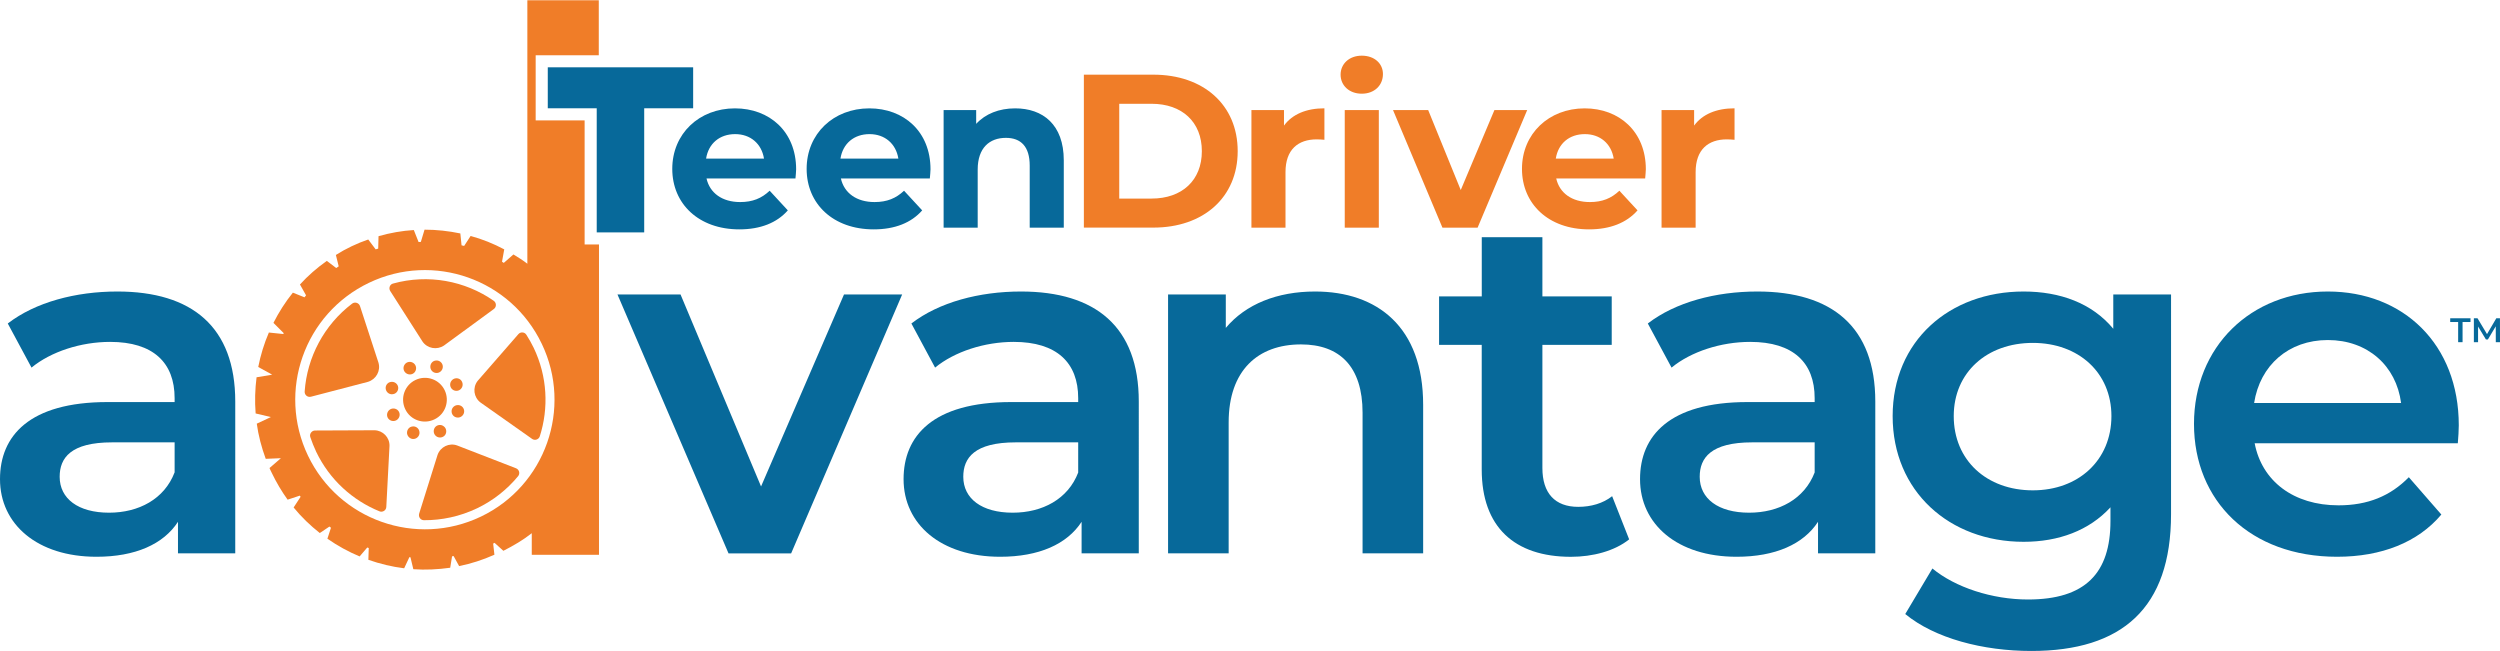 <?xml version="1.0" encoding="utf-8"?>
<!-- Generator: Adobe Illustrator 25.2.0, SVG Export Plug-In . SVG Version: 6.00 Build 0)  -->
<svg version="1.1" id="Layer_1" xmlns="http://www.w3.org/2000/svg" xmlns:xlink="http://www.w3.org/1999/xlink" x="0px" y="0px"
	 viewBox="0 0 595 154.93" style="enable-background:new 0 0 595 154.93;" xml:space="preserve">
<style type="text/css">
	.st0{fill:#07699A;}
	.st1{fill:#F07D28;}
	.st2{fill:none;}
</style>
<g>
	<g>
		<path class="st0" d="M143.46,24.64h-11.65v-6.86h31.72v6.86h-11.65v29.54h-8.42V24.64z"/>
		<path class="st0" d="M189.32,42.47h-21.17c0.78,3.48,3.74,5.62,8.01,5.62c2.96,0,5.1-0.88,7.02-2.7l4.32,4.68
			c-2.6,2.96-6.5,4.52-11.54,4.52c-9.67,0-15.96-6.08-15.96-14.4c0-8.37,6.4-14.4,14.92-14.4c8.22,0,14.56,5.51,14.56,14.51
			C189.48,40.91,189.37,41.8,189.32,42.47z M168.05,37.74h13.78c-0.57-3.54-3.22-5.82-6.86-5.82
			C171.28,31.92,168.62,34.15,168.05,37.74z"/>
		<path class="st0" d="M221.3,42.47h-21.17c0.78,3.48,3.74,5.62,8.01,5.62c2.96,0,5.1-0.88,7.02-2.7l4.32,4.68
			c-2.6,2.96-6.5,4.52-11.54,4.52c-9.67,0-15.96-6.08-15.96-14.4c0-8.37,6.4-14.4,14.92-14.4c8.22,0,14.56,5.51,14.56,14.51
			C221.46,40.91,221.35,41.8,221.3,42.47z M200.03,37.74h13.78c-0.57-3.54-3.22-5.82-6.86-5.82
			C203.26,31.92,200.6,34.15,200.03,37.74z"/>
		<path class="st0" d="M253.18,38.16v16.02h-8.11V39.41c0-4.52-2.08-6.6-5.67-6.6c-3.9,0-6.71,2.39-6.71,7.54v13.83h-8.11V26.2h7.75
			v3.28c2.18-2.39,5.46-3.69,9.26-3.69C248.18,25.78,253.18,29.63,253.18,38.16z"/>
		<path class="st1" d="M257.96,17.77h16.54c11.91,0,20.07,7.18,20.07,18.2s-8.16,18.2-20.07,18.2h-16.54V17.77z M274.08,47.26
			c7.23,0,11.96-4.32,11.96-11.28c0-6.97-4.73-11.28-11.96-11.28h-7.7v22.57H274.08z"/>
		<path class="st1" d="M315.21,25.78v7.49c-0.68-0.05-1.2-0.1-1.82-0.1c-4.47,0-7.44,2.44-7.44,7.8v13.21h-8.11V26.2h7.75v3.69
			C307.57,27.19,310.9,25.78,315.21,25.78z"/>
		<path class="st1" d="M319.06,17.77c0-2.55,2.03-4.52,5.04-4.52c3.02,0,5.04,1.87,5.04,4.37c0,2.7-2.03,4.68-5.04,4.68
			C321.09,22.3,319.06,20.32,319.06,17.77z M320.05,26.2h8.11v27.98h-8.11V26.2z"/>
		<path class="st1" d="M363.47,26.2l-11.8,27.98h-8.37L331.54,26.2h8.37l7.75,19.03l8.01-19.03H363.47z"/>
		<path class="st1" d="M391.55,42.47h-21.17c0.78,3.48,3.74,5.62,8.01,5.62c2.96,0,5.1-0.88,7.02-2.7l4.32,4.68
			c-2.6,2.96-6.5,4.52-11.54,4.52c-9.67,0-15.96-6.08-15.96-14.4c0-8.37,6.4-14.4,14.92-14.4c8.22,0,14.56,5.51,14.56,14.51
			C391.7,40.91,391.6,41.8,391.55,42.47z M370.28,37.74h13.78c-0.57-3.54-3.22-5.82-6.86-5.82
			C373.5,31.92,370.85,34.15,370.28,37.74z"/>
		<path class="st1" d="M412.82,25.78v7.49c-0.68-0.05-1.2-0.1-1.82-0.1c-4.47,0-7.44,2.44-7.44,7.8v13.21h-8.11V26.2h7.75v3.69
			C405.17,27.19,408.5,25.78,412.82,25.78z"/>
	</g>
	<g>
		<polygon class="st0" points="142.02,55.31 142.02,25.77 130.37,25.77 130.37,16.02 164.97,16.02 164.97,25.77 153.32,25.77 
			153.32,55.31 		"/>
		<g>
			<path class="st2" d="M554.02,80.93c-9.33,0-16.15,6.01-17.54,14.99h34.98C570.31,87.04,563.5,80.93,554.02,80.93z"/>
			<path class="st2" d="M483.82,81.61c-10.97,0-18.83,7.03-18.83,17.43c0,10.52,7.87,17.66,18.83,17.66
				c10.84,0,18.7-7.14,18.7-17.66C502.51,88.64,494.66,81.61,483.82,81.61z"/>
			<path class="st2" d="M404.53,113.47c0,5.19,4.4,8.55,11.77,8.55c7.04,0,13.15-3.23,15.59-9.58v-7.16H417
				C407.18,105.28,404.53,108.98,404.53,113.47z"/>
			<path class="st2" d="M229.26,113.47c0,5.19,4.38,8.55,11.76,8.55c7.06,0,13.18-3.23,15.6-9.58v-7.16h-14.87
				C231.92,105.28,229.26,108.98,229.26,113.47z"/>
			<path class="st2" d="M14.2,113.47c0,5.19,4.38,8.55,11.76,8.55c7.04,0,13.17-3.23,15.59-9.58v-7.16H26.66
				C16.85,105.28,14.2,108.98,14.2,113.47z"/>
			<polygon class="st0" points="583.15,76.64 585.04,76.64 585.04,81.44 586.09,81.44 586.09,76.64 587.98,76.64 587.98,75.75 
				583.15,75.75 			"/>
			<polygon class="st0" points="594.99,75.75 594.12,75.75 591.91,79.52 589.65,75.75 588.78,75.75 588.78,81.44 589.78,81.44 
				589.78,77.71 591.65,80.79 592.12,80.79 593.99,77.66 594,81.44 595,81.44 			"/>
			<path class="st0" d="M27.93,69.38c-9.92,0-19.5,2.54-26.08,7.61l5.65,10.5c4.62-3.81,11.79-6.12,18.71-6.12
				c10.28,0,15.35,4.96,15.35,13.39v0.93H25.62C6.93,95.69,0,103.77,0,114.04c0,10.73,8.88,18.47,22.96,18.47
				c9.24,0,15.94-2.99,19.4-8.32v7.51h13.63V95.57C55.99,77.8,45.7,69.38,27.93,69.38z M41.55,112.44
				c-2.43,6.35-8.55,9.58-15.59,9.58c-7.38,0-11.76-3.36-11.76-8.55c0-4.49,2.65-8.19,12.47-8.19h14.89V112.44z"/>
			<polygon class="st0" points="181.13,115.78 161.97,70.09 146.96,70.09 173.39,131.71 188.29,131.71 214.71,70.09 200.87,70.09 
							"/>
			<path class="st0" d="M242.99,69.38c-9.91,0-19.5,2.54-26.08,7.61l5.64,10.5c4.63-3.81,11.79-6.12,18.71-6.12
				c10.27,0,15.35,4.96,15.35,13.39v0.93h-15.94c-18.7,0-25.62,8.08-25.62,18.35c0,10.73,8.89,18.47,22.98,18.47
				c9.23,0,15.93-2.99,19.39-8.32v7.51h13.61V95.57C271.04,77.8,260.78,69.38,242.99,69.38z M256.62,112.44
				c-2.42,6.35-8.53,9.58-15.6,9.58c-7.38,0-11.76-3.36-11.76-8.55c0-4.49,2.66-8.19,12.48-8.19h14.87V112.44z"/>
			<path class="st0" d="M312.98,69.38c-9.01,0-16.5,3.01-21.24,8.66v-7.96H278v61.62h14.42v-31.17c0-12.34,6.93-18.56,17.21-18.56
				c9.24,0,14.66,5.3,14.66,16.25v33.48h14.42V96.38C338.73,77.8,327.77,69.38,312.98,69.38z"/>
			<path class="st0" d="M375.62,120.63c-5.53,0-8.53-3.24-8.53-9.24V82.08h16.5V70.54h-16.5V56.45h-14.43v14.09H342.5v11.54h10.15
				v29.66c0,13.62,7.73,20.78,21.24,20.78c5.19,0,10.39-1.38,13.85-4.15l-4.05-10.28C381.51,119.82,378.63,120.63,375.62,120.63z"/>
			<path class="st0" d="M418.25,69.38c-9.91,0-19.49,2.54-26.07,7.61l5.65,10.5c4.62-3.81,11.78-6.12,18.71-6.12
				c10.28,0,15.35,4.96,15.35,13.39v0.93h-15.95c-18.68,0-25.61,8.08-25.61,18.35c0,10.73,8.88,18.47,22.97,18.47
				c9.22,0,15.92-2.99,19.39-8.32v7.51h13.63V95.57C446.32,77.8,436.04,69.38,418.25,69.38z M431.89,112.44
				c-2.44,6.35-8.54,9.58-15.59,9.58c-7.38,0-11.77-3.36-11.77-8.55c0-4.49,2.66-8.19,12.48-8.19h14.88V112.44z"/>
			<path class="st0" d="M502.97,78.26c-5.07-6.12-12.7-8.88-21.35-8.88c-17.66,0-31.17,11.77-31.17,29.66
				c0,17.89,13.51,29.91,31.17,29.91c8.32,0,15.58-2.67,20.67-8.21v3.25c0,12.46-6.01,18.69-19.63,18.69
				c-8.55,0-17.32-2.89-22.75-7.38l-6.46,10.84c7.04,5.78,18.46,8.79,30,8.79c21.59,0,33.26-10.18,33.26-32.56V70.09h-13.75V78.26z
				 M483.82,116.7c-10.97,0-18.83-7.14-18.83-17.66c0-10.39,7.87-17.43,18.83-17.43c10.84,0,18.7,7.03,18.7,17.43
				C502.51,109.55,494.66,116.7,483.82,116.7z"/>
			<path class="st0" d="M554.02,69.38c-18.34,0-31.85,13.15-31.85,31.51c0,18.35,13.38,31.62,34.05,31.62
				c10.62,0,19.28-3.46,24.82-10.05l-7.74-8.88c-4.39,4.49-9.8,6.69-16.73,6.69c-10.72,0-18.24-5.77-19.96-14.77h48.35
				c0.12-1.39,0.23-3.12,0.23-4.27C585.19,81.97,572.04,69.38,554.02,69.38z M536.48,95.92c1.39-8.98,8.21-14.99,17.54-14.99
				c9.48,0,16.29,6.12,17.44,14.99H536.48z"/>
			<path class="st2" d="M87.82,67.31c-15.37,7.36-21.87,25.75-14.51,41.14c7.35,15.34,25.77,21.87,41.16,14.5
				c15.34-7.34,21.84-25.78,14.49-41.12C121.6,66.44,103.17,59.95,87.82,67.31z M93.55,67.48c8.34-2.3,17.1-0.67,23.95,4.11
				c0.68,0.47,0.68,1.49,0.02,1.96l-11.87,8.69c-1.68,1.12-3.96,0.71-5.1-0.95l-7.68-12.03C92.43,68.57,92.79,67.65,93.55,67.48z
				 M108.77,96.42c0.85-0.11,1.58,0.45,1.69,1.27c0.12,0.79-0.47,1.57-1.28,1.68c-0.84,0.11-1.58-0.45-1.69-1.27
				C107.37,97.26,107.98,96.53,108.77,96.42z M107.47,90.61c0.49-0.64,1.44-0.77,2.09-0.28c0.63,0.52,0.75,1.46,0.26,2.09
				c-0.52,0.69-1.44,0.79-2.09,0.3C107.08,92.22,106.94,91.28,107.47,90.61z M104.11,88.76c-0.83,0.11-1.57-0.47-1.68-1.27
				c-0.11-0.84,0.45-1.59,1.27-1.68c0.81-0.13,1.57,0.47,1.68,1.27C105.48,87.9,104.9,88.65,104.11,88.76z M98.73,88.54
				c-0.49,0.65-1.42,0.78-2.11,0.26c-0.67-0.51-0.77-1.44-0.26-2.11c0.49-0.64,1.41-0.75,2.07-0.26
				C99.1,86.93,99.23,87.88,98.73,88.54z M93.09,90.89c0.82-0.11,1.57,0.47,1.68,1.27c0.1,0.82-0.47,1.57-1.29,1.66
				c-0.83,0.13-1.57-0.47-1.68-1.27C91.68,91.73,92.26,90.97,93.09,90.89z M72.52,93.17c0.56-8.11,4.59-15.84,11.3-20.92
				c0.66-0.49,1.62-0.17,1.87,0.59l4.4,13.48c0.56,1.94-0.56,3.94-2.48,4.54L74.05,94.4C73.21,94.64,72.46,93.98,72.52,93.17z
				 M91.95,120.63c-0.02,0.84-0.88,1.38-1.61,1.08c-6.39-2.61-11.88-7.49-15.08-14.18c-0.55-1.15-0.99-2.3-1.4-3.49
				c-0.26-0.75,0.33-1.57,1.14-1.57l14.14-0.06c2,0.04,3.61,1.7,3.58,3.72L91.95,120.63z M94.79,99.63
				c-0.5,0.64-1.44,0.76-2.08,0.28c-0.68-0.49-0.78-1.44-0.27-2.11c0.5-0.64,1.42-0.77,2.1-0.28C95.2,98.03,95.32,98.96,94.79,99.63
				z M98.88,90.44c2.6-1.25,5.71-0.15,6.95,2.43c1.25,2.6,0.14,5.73-2.45,6.95c-2.61,1.25-5.71,0.15-6.93-2.43
				C95.2,94.78,96.3,91.67,98.88,90.44z M105.91,103.57c-0.5,0.62-1.43,0.75-2.1,0.26c-0.67-0.52-0.78-1.44-0.28-2.11
				c0.51-0.64,1.43-0.77,2.09-0.23C106.26,101.95,106.4,102.92,105.91,103.57z M98.55,104.47c-0.81,0.11-1.54-0.49-1.67-1.29
				c-0.1-0.84,0.47-1.59,1.29-1.68c0.8-0.13,1.57,0.47,1.66,1.29C99.95,103.59,99.37,104.36,98.55,104.47z M123.31,113.33
				c-2.59,3.13-5.88,5.79-9.8,7.66c-4.07,1.94-8.38,2.84-12.61,2.82c-0.81,0-1.36-0.8-1.14-1.57l4.38-13.98
				c0.68-1.91,2.78-2.93,4.66-2.24l13.99,5.42C123.58,111.74,123.83,112.69,123.31,113.33z M128.46,103.85
				c-0.25,0.77-1.19,1.07-1.84,0.6l-12.29-8.67c-1.61-1.22-1.89-3.53-0.67-5.12l9.7-11.13c0.52-0.6,1.5-0.54,1.91,0.15
				c0.63,0.98,1.19,1.98,1.71,3.08C130.29,89.62,130.6,97.13,128.46,103.85z"/>
			<path class="st1" d="M93.48,93.82c0.82-0.09,1.39-0.84,1.29-1.66c-0.11-0.8-0.86-1.38-1.68-1.27c-0.83,0.08-1.41,0.84-1.29,1.66
				C91.91,93.34,92.65,93.95,93.48,93.82z"/>
			<path class="st1" d="M94.54,97.52c-0.68-0.49-1.6-0.36-2.1,0.28c-0.51,0.67-0.41,1.62,0.27,2.11c0.64,0.48,1.58,0.37,2.08-0.28
				C95.32,98.96,95.2,98.03,94.54,97.52z"/>
			<path class="st1" d="M89.13,102.4l-14.14,0.06c-0.8,0-1.4,0.82-1.14,1.57c0.41,1.18,0.85,2.33,1.4,3.49
				c3.21,6.69,8.69,11.58,15.08,14.18c0.73,0.3,1.6-0.24,1.61-1.08l0.76-14.5C92.75,104.1,91.13,102.45,89.13,102.4z"/>
			<path class="st1" d="M96.36,86.69c-0.52,0.67-0.41,1.6,0.26,2.11c0.69,0.52,1.62,0.39,2.11-0.26c0.5-0.67,0.37-1.61-0.3-2.11
				C97.77,85.94,96.86,86.05,96.36,86.69z"/>
			<path class="st1" d="M87.6,90.87c1.92-0.6,3.04-2.6,2.48-4.54l-4.4-13.48c-0.25-0.77-1.21-1.09-1.87-0.59
				c-6.7,5.08-10.74,12.8-11.3,20.92c-0.05,0.81,0.69,1.46,1.53,1.23L87.6,90.87z"/>
			<path class="st1" d="M103.7,85.81c-0.82,0.09-1.38,0.84-1.27,1.68c0.11,0.8,0.85,1.38,1.68,1.27c0.79-0.11,1.37-0.86,1.27-1.68
				C105.27,86.28,104.51,85.68,103.7,85.81z"/>
			<path class="st1" d="M100.56,81.29c1.14,1.66,3.42,2.07,5.1,0.95l11.87-8.69c0.66-0.47,0.66-1.48-0.02-1.96
				c-6.85-4.78-15.61-6.41-23.95-4.11c-0.76,0.17-1.13,1.1-0.68,1.79L100.56,81.29z"/>
			<path class="st1" d="M109.18,99.37c0.81-0.11,1.4-0.88,1.28-1.68c-0.11-0.82-0.84-1.38-1.69-1.27c-0.79,0.11-1.4,0.84-1.28,1.68
				C107.6,98.92,108.34,99.48,109.18,99.37z"/>
			<path class="st1" d="M109.81,92.42c0.49-0.62,0.37-1.57-0.26-2.09c-0.65-0.5-1.59-0.37-2.09,0.28c-0.53,0.67-0.39,1.62,0.26,2.11
				C108.37,93.21,109.3,93.11,109.81,92.42z"/>
			<path class="st1" d="M103.53,101.71c-0.49,0.67-0.38,1.6,0.28,2.11c0.67,0.5,1.6,0.37,2.1-0.26c0.49-0.65,0.36-1.62-0.29-2.09
				C104.96,100.94,104.03,101.07,103.53,101.71z"/>
			<path class="st1" d="M125.28,79.68c-0.42-0.69-1.4-0.75-1.91-0.15l-9.7,11.13c-1.23,1.59-0.94,3.9,0.67,5.12l12.29,8.67
				c0.64,0.47,1.59,0.17,1.84-0.6c2.14-6.71,1.83-14.22-1.46-21.09C126.47,81.66,125.91,80.66,125.28,79.68z"/>
			<path class="st1" d="M103.38,99.82c2.59-1.22,3.7-4.35,2.45-6.95c-1.24-2.58-4.35-3.68-6.95-2.43c-2.58,1.23-3.68,4.34-2.43,6.95
				C97.67,99.97,100.77,101.07,103.38,99.82z"/>
			<path class="st1" d="M139.14,58.19V28.65h-11.65v-15.5h15.02V2.52V0.07h-17v62.7c-1-0.79-2.19-1.53-3.31-2.21l-2.3,2.01
				c-0.14-0.09-0.29-0.19-0.42-0.28l0.53-2.94c-2.55-1.36-5.24-2.44-8-3.19l-1.54,2.37c-0.21-0.05-0.42-0.09-0.62-0.14l-0.29-2.83
				c-2.78-0.58-5.64-0.9-8.52-0.9l-0.88,2.92c-0.18,0-0.36,0.01-0.54,0.02l-1.13-2.85c-2.8,0.17-5.62,0.67-8.4,1.46l-0.08,2.96
				c-0.2,0.06-0.4,0.12-0.6,0.18l-1.77-2.35c-1.33,0.45-2.65,0.99-3.95,1.61c-1.31,0.62-2.55,1.31-3.75,2.07l0.67,2.71
				c-0.2,0.13-0.39,0.27-0.59,0.4l-2.23-1.7c-2.36,1.66-4.52,3.55-6.4,5.62l1.45,2.58c-0.13,0.15-0.25,0.31-0.37,0.47l-2.77-1.11
				c-1.81,2.24-3.34,4.67-4.62,7.19l2.44,2.44c-0.03,0.08-0.07,0.15-0.09,0.22l-3.44-0.36c-1.13,2.62-1.97,5.38-2.53,8.2l3.32,1.83
				l-3.72,0.62c-0.36,2.84-0.45,5.7-0.22,8.61l3.63,0.86l-3.36,1.57c0.39,2.82,1.12,5.62,2.13,8.37l3.58-0.15
				c0,0.01,0,0.01,0.01,0.02l-2.69,2.32c0.15,0.39,0.36,0.78,0.54,1.16c1.09,2.28,2.35,4.39,3.77,6.37l2.9-0.96
				c0.06,0.09,0.13,0.19,0.19,0.28l-1.66,2.54c1.86,2.28,3.97,4.3,6.23,6.08l2.29-1.54c0.12,0.1,0.25,0.19,0.37,0.28l-0.85,2.61
				c2.41,1.68,4.99,3.1,7.67,4.22l1.82-2.13c0.11,0.04,0.23,0.08,0.35,0.13l-0.09,2.8c2.75,0.97,5.6,1.66,8.52,2.02l1.24-2.65
				c0.09,0.01,0.17,0.02,0.26,0.03l0.68,2.84c2.89,0.21,5.84,0.06,8.78-0.35l0.44-2.72c0.12-0.02,0.25-0.04,0.37-0.06l1.31,2.39
				c2.83-0.58,5.64-1.47,8.4-2.71l-0.3-2.65c0.11-0.06,0.22-0.12,0.33-0.18l2.1,1.9c2.37-1.2,4.76-2.6,6.76-4.19v5.14h16V58.19
				H139.14z M114.46,122.95c-15.38,7.36-33.81,0.84-41.16-14.5c-7.36-15.4-0.86-33.78,14.51-41.14
				c15.36-7.36,33.79-0.87,41.14,14.53C136.3,97.17,129.8,115.62,114.46,122.95z"/>
			<path class="st1" d="M99.83,102.79c-0.09-0.82-0.86-1.42-1.66-1.29c-0.82,0.08-1.39,0.84-1.29,1.68c0.13,0.8,0.86,1.4,1.67,1.29
				C99.37,104.36,99.95,103.59,99.83,102.79z"/>
			<path class="st1" d="M122.79,111.44l-13.99-5.42c-1.88-0.69-3.98,0.32-4.66,2.24l-4.38,13.98c-0.23,0.78,0.32,1.57,1.14,1.57
				c4.23,0.02,8.54-0.88,12.61-2.82c3.92-1.87,7.21-4.53,9.8-7.66C123.83,112.69,123.58,111.74,122.79,111.44z"/>
		</g>
	</g>
</g>
</svg>
